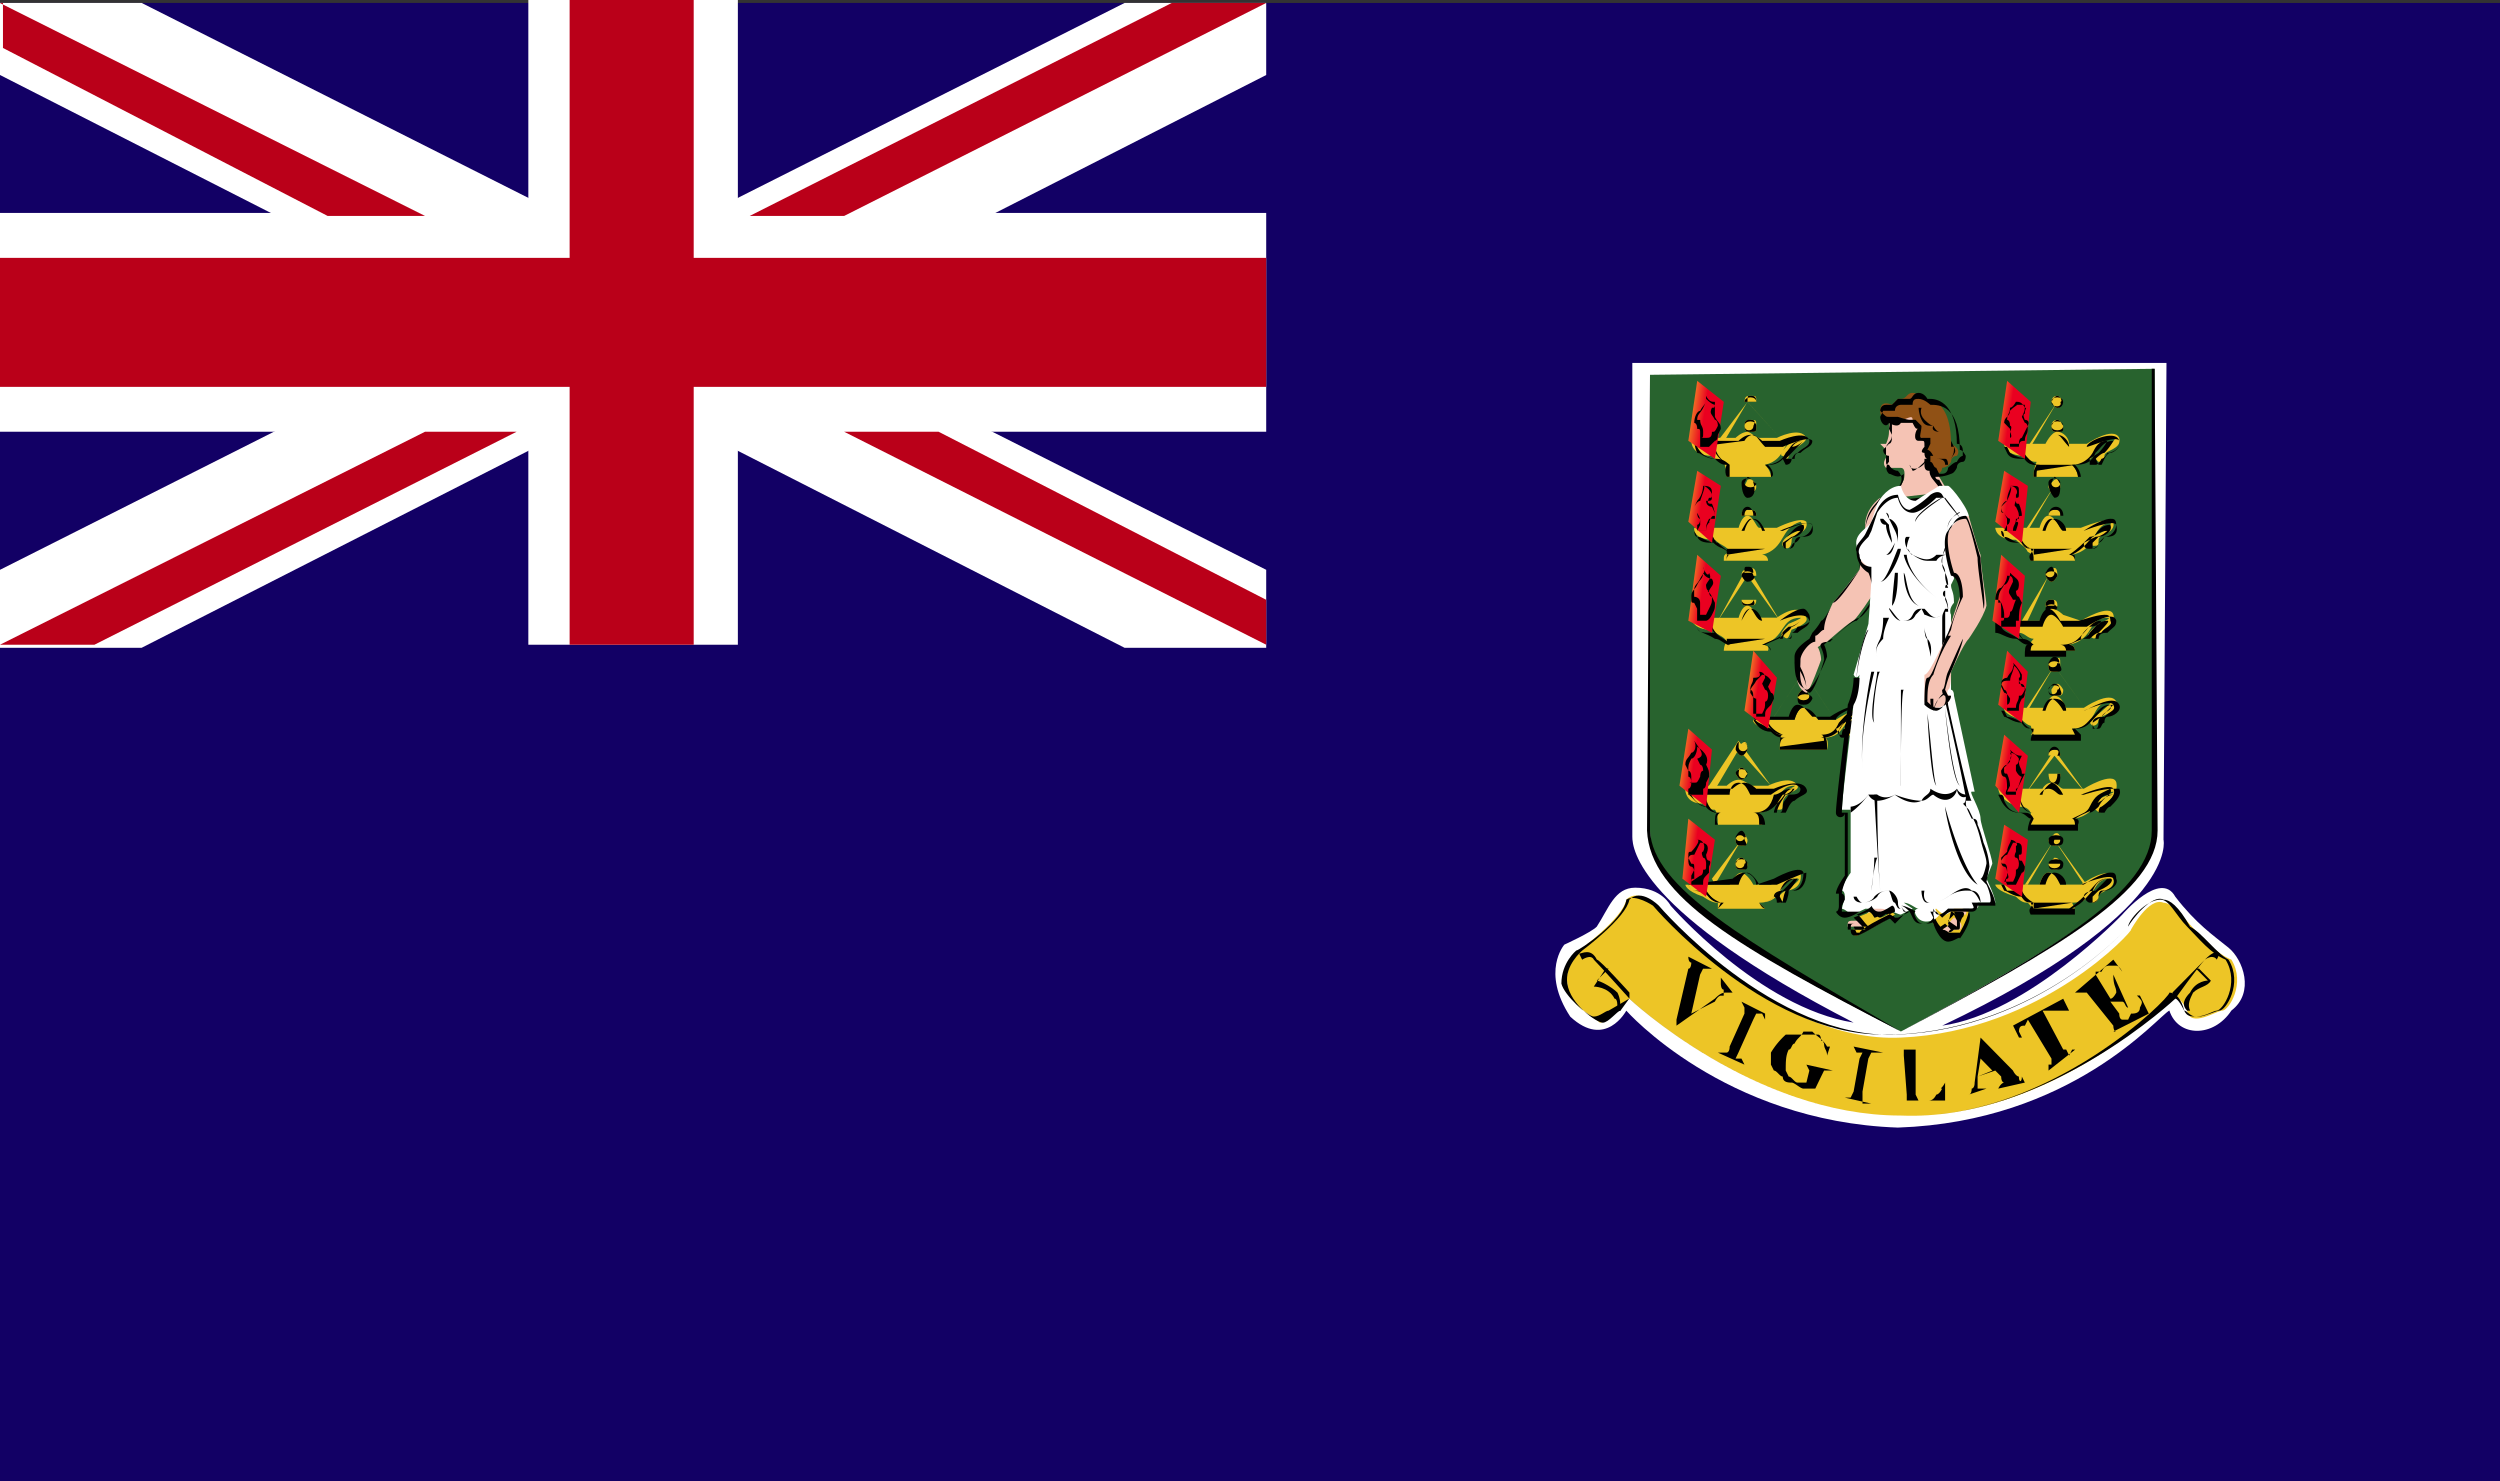 <svg width="27" height="16" fill="none" xmlns="http://www.w3.org/2000/svg"><rect width="100%" height="100%" fill="#333333" stroke="none"/><path d="M27 .032H0V16h27V.032Z" fill="#120065"/><path d="M17.692 3.92h5.706l-.032 5.149s.191.777-2.39 2.008c.924-.13 1.944-1.199 1.944-1.199s.414-.485.573-.194c.224.292.415.421.574.55.16.13.287.486.032.68-.191.292-.574.292-.67 0-.127.066-1.051 1.2-2.932 1.264-1.88-.065-2.933-1.263-2.933-1.263s-.223.42-.605.065c-.32-.486-.064-.778-.064-.778s.287-.13.35-.194c.128-.194.192-.421.415-.421.287 0 .383.194.383.194s.956 1.101 1.976 1.263c-2.327-1.198-2.39-1.878-2.39-2.008V3.92h.063Z" fill="#fff"/><path d="m17.82 4.048 5.45-.065V8.97c.033.616-1.051 1.264-2.74 2.17-1.722-.906-2.71-1.457-2.71-2.17V4.048Z" fill="#28632E"/><path d="M20.529 11.14c-1.753-.906-2.71-1.457-2.741-2.17l.032-4.922 5.45-.065.032 4.987c0 .648-1.052 1.264-2.773 2.17Zm2.741-7.157-5.45.065V8.97c.031.616.988 1.166 2.709 2.17 1.69-.906 2.71-1.522 2.71-2.17V3.983h.031Z" fill="#000"/><path d="m18.521 9.554-.032-.064.319-.421.35.42-.35-.42-.287.485Z" fill="#EDC526"/><path d="M18.872 9.328c0 .064-.032.064-.064.064s-.064 0-.064-.064c0 0 0-.065.064-.065.032 0 .064.065.064.065Z" fill="#EDC526"/><path d="M18.808 9.392c-.032 0-.064 0-.064-.064 0-.065.128-.065.128 0 0 .064 0 .064-.064.064Zm0-.13c-.032 0-.064.066-.064.066 0 .064.096.064.096 0 .032 0 0-.065-.032-.065Z" fill="#000"/><path d="M18.553 9.814h.51l-.064-.065c.287 0 .191-.26.415-.26.063 0-.128.13-.128.13s-.128.065-.064.13c.032 0 .064-.065.064-.13 0 0 .191 0 .16-.194-.064-.065-.32.13-.32.13h-.19c-.033-.065-.096-.13-.128-.13-.064 0-.128.13-.128.13h-.478s0 .064.191.129c.096.065.128.065.16.065v.065Z" fill="#EDC526"/><path d="M19.063 9.814h-.51l.063-.065c-.063 0-.095 0-.159-.065s-.16-.065-.191-.065l-.032-.065.478-.064s.064-.065.128-.065c.063 0 .127.065.127.13l.191-.065s.287-.162.32-.065c0 .13-.065.194-.128.194h-.064c-.032.065-.032.13-.032.13h-.064c0-.065-.032-.065-.032-.065 0-.065.096-.065.096-.065l.127-.13c-.095 0-.127.065-.159.13-.064.065-.096.13-.223.13l.064.065Zm-.83-.26.033.065h.16c.095.13.127.13.159.13l-.032.065h.51s-.032 0-.064-.065c.128 0 .16-.065.223-.13.064-.065.096-.13.191-.13 0 0-.032.065-.095.13-.032 0-.096 0-.096.065l.032.065h.032s.032-.065.032-.13h.063c.064 0 .128-.065.128-.194-.032 0-.319.13-.319.13H19c-.032-.065-.096-.13-.128-.13-.063 0-.095.13-.095.13h-.542Z" fill="#000"/><path d="M18.584 9.749c-.16 0-.191-.195-.191-.195s.031.13.191.195Z" fill="#000"/><path d="m18.521 9.069-.287-.227-.064.648.255.194.096-.615Z" fill="url(#a)"/><path d="M18.393 9.555h-.127c0-.065 0-.065.032-.065v-.065c0-.065-.032-.065-.032-.065-.032 0-.032-.065-.032-.065 0-.064.032-.064.064-.064l.064-.13c.095 0 .095.065.064.13 0 0 0 .064.031.064 0 0 .032 0 0 .065v.065c-.064.065-.064.065-.064.13Zm-.063-.486c.032 0 0 .065-.064.13-.032 0-.032 0-.032.064l.032.065c.032 0 .032 0 .032.065l-.032.064v.065l.096-.065s.032 0 .032-.064c.032 0 .032 0 .032-.065 0 0 0-.065-.032-.065 0 0-.032-.065 0-.065.032-.064 0-.13-.064-.13Z" fill="#000"/><path d="M18.873 9.069c0 .064-.032.064-.064.064s-.064 0-.064-.064c0 0 0-.065.064-.065.032-.033.064.065.064.065Z" fill="#EDC526"/><path d="M18.809 9.133c-.032 0-.064 0-.064-.064 0-.065.096-.065.096 0 .032.065.032.064-.032.064Zm0-.161c-.032 0-.064.064-.064.064 0 .065.096.065.096 0 .032.033 0-.064-.032-.064Z" fill="#000"/><path d="m18.489 8.583-.032-.097.319-.486.35.486-.35-.389-.287.486Z" fill="#EDC526"/><path d="M18.873 8.356s-.032.065-.064.065-.064-.065-.064-.065.032-.065.064-.065.064.065.064.065Z" fill="#EDC526"/><path d="M18.809 8.42c-.032 0-.064-.064-.064-.064 0-.065.128-.065.128 0 0 0-.032.065-.064.065Zm0-.129c-.032 0-.032.065-.032.065 0 .065.096.065.096 0 0 0-.032-.065-.064-.065Z" fill="#000"/><path d="M18.552 8.907h.479s.031-.065-.064-.13c.287 0 .191-.291.414-.291.032 0-.127.065-.127.065s-.096.13-.064.194c.064 0 .064 0 .064-.065 0-.13.191-.13.16-.194-.065-.13-.32 0-.32 0h-.19s-.065-.065-.128-.065c-.064 0-.128.065-.128.065H18.201s-.031.194.192.194c.064.065.096.065.127.065.032.032.032.097.032.162Z" fill="#EDC526"/><path d="M19.063 8.907h-.51c-.032-.065 0-.13.031-.13-.031 0-.095 0-.127-.065-.096 0-.16-.064-.191-.13l-.032-.064h.478s.064-.065.128-.065c.063 0 .127.065.127.065h.191s.287-.13.351 0c.032.065-.064.065-.128.13-.031 0-.063.064-.063.064l-.032.065h-.096c0-.065.096-.194.096-.194.064 0 .095-.065.095-.065-.095 0-.095.065-.159.13-.064.064-.096.13-.255.13.096 0 .096.129.096.129Zm-.83-.324c.033 0 .096.13.192.13.064.064.096.064.128.064-.032 0-.032.065-.032.13h.478c0-.065 0-.13-.064-.13.128 0 .192-.065.223-.194.064 0 .096-.065.192-.065.031 0-.032.065-.096.065 0 0-.096.13-.096.194h.064c.032 0 .032-.065.032-.065 0-.064.032-.064.064-.13.063 0 .127 0 .127-.064-.064-.13-.319.065-.319.065h-.223c-.032-.065-.063-.13-.127-.13s-.096.065-.096.13h-.446Z" fill="#000"/><path d="M18.553 8.777c-.16 0-.192-.194-.192-.291h.032s.032.291.16.291Z" fill="#000"/><path d="m18.49 8.097-.256-.227-.096.616.288.226.063-.615Z" fill="url(#b)"/><path d="M18.362 8.583h-.128v-.065s.032 0 .032-.065-.032-.065-.032-.065v-.064c0-.065 0-.065.032-.13.032 0 .064-.065.064-.13.096.065.128.13.096.195-.032 0 0 0 0 0 .032.065.032.065.032.13l-.032.064c0 .065-.032.065-.032.065v.065h-.032ZM18.298 8c.032.065 0 .13-.032.13-.032.064-.064.064-.064.129l.032.065s.032 0 .032.064c0 .065 0 .065-.032.065h-.032.096c.032 0 .032 0 .064-.065 0 0 0-.064.032-.064 0-.065-.032-.065-.032-.065l-.032-.065c.096-.032.032-.097-.032-.194Z" fill="#000"/><path d="M18.873 8.097s-.032.065-.064.065-.064-.065-.064-.065c0-.065.032-.065.064-.065.032-.032.064-.032.064.065Z" fill="#EDC526"/><path d="M18.809 8.162c-.032 0-.064-.065-.064-.065 0-.13.128-.13.128 0 0 0-.032.065-.064.065Zm0-.162c-.032 0-.032 0-.032.065 0 .064.096.064.096 0C18.84 8 18.84 8 18.809 8Z" fill="#000"/><path d="M21.9 7.676h-.032l.318-.486.351.486-.35-.486-.288.486Z" fill="#EDC526"/><path d="M22.283 7.45c0 .064-.032.064-.064.064s-.064 0-.064-.065c0 0 .032-.064.064-.064s.064.064.064.064Z" fill="#EDC526"/><path d="M22.187 7.514c-.032 0-.064 0-.064-.065 0-.064.128-.064.128 0 .032.065 0 .065-.064.065Zm0-.13c-.032 0-.064.065-.064.065 0 .065.096.065.096 0 .032 0 .032-.064-.032-.064Z" fill="#000"/><path d="M21.932 7.935h.478s.032 0-.032-.065c.287 0 .192-.291.415-.291.032 0-.128.13-.128.13s-.16.064-.064.129c.064 0 .064-.065.064-.065.032-.065.223-.065.192-.194-.064-.13-.351.065-.351.065h-.192c-.031-.065-.063-.13-.127-.13s-.096.13-.096.13H21.645s-.032.064.191.13c.064.064.096.064.096.064.032.097 0 .097 0 .097Z" fill="#EDC526"/><path d="M22.442 8h-.51c0-.065.031-.065.031-.13-.063 0-.095 0-.127-.065-.096 0-.16-.064-.191-.064l-.032-.065h.478s.032-.13.096-.13c.095 0 .127.065.127.13h.191c.032 0 .32-.194.383-.065.032.065-.064.13-.128.13 0 0-.032 0-.032.064-.031 0-.031.065-.063.065h-.032c-.032 0-.032-.065-.032-.065 0-.064.096-.064.096-.064l.127-.13c-.096 0-.127.065-.191.13-.064.064-.096.13-.223.13l.064.064V8h-.032Zm-.797-.324.032.065s.063 0 .159.064c.064.065.096.065.096.065l.031.065h.447l-.032-.065c.127 0 .16-.065.223-.13.064-.064.096-.129.191-.129.032.065-.064.065-.095.13l-.096.064v.065h.032c.032 0 .032-.065.032-.065 0-.064.032-.064.064-.064.063-.065.127-.065.095-.13s-.319.065-.319.065h-.223c-.032-.065-.095-.13-.127-.13-.064 0-.096.13-.096.13h-.414Z" fill="#000"/><path d="M21.964 7.87c-.16 0-.191-.194-.191-.194.031 0 .063.194.191.194Z" fill="#000"/><path d="m21.9 7.255-.223-.227-.096.583.256.195.063-.551Z" fill="url(#c)"/><path d="M21.804 7.676h-.127V7.61s.032 0 .032-.065c0 0-.032-.064-.064-.064l-.032-.065c0-.065.032-.065.096-.065 0-.065.063-.13.032-.194.063.064.095.13.095.13 0 .064 0 .064-.032.064l.032.065s.064 0 .032.065c0 .064-.032.064-.032.064-.032.065-.032.065-.032.13Zm-.063-.486c0 .065-.032.065-.064.13 0 0-.064 0-.064.064l.032.065s.032 0 .032.065v.13h.095c0-.065.032-.065.032-.13.032 0 .032 0 .064-.065 0-.065-.032-.065-.064-.065V7.32s.032 0 0-.065c0 0-.032-.065-.063-.065Z" fill="#000"/><path d="M22.25 7.19c0 .065-.031.065-.063.065s-.064 0-.064-.065.032-.065.064-.065c.064-.032.064-.032.064.065Z" fill="#EDC526"/><path d="M22.187 7.255c-.032 0-.064 0-.064-.065s.128-.065.128 0c.032.065 0 .065-.064.065Zm0-.162c-.032 0-.064.065-.064.065 0 .065.096.065.096 0 .032.032.032-.065-.032-.065Z" fill="#000"/><path d="m18.553 6.704.319-.583.35.583-.35-.486-.319.486Z" fill="#EDC526"/><path d="M18.968 6.478c0 .063-.032.063-.096.063-.032 0-.063 0-.063-.063h.159Z" fill="#EDC526"/><path d="M18.872 6.541c-.032 0-.063 0-.063-.063h.127c.032.063 0 .063-.064.063Zm0-.063h-.063c0 .063.127.063.127 0h-.064Z" fill="#000"/><path d="M18.616 7.028h.478s.032-.065-.063-.065c.255-.064.19-.291.414-.291.032 0-.127.065-.127.065s-.128.13-.064.13c.064.064.064 0 .095-.066 0 0 .192-.064.16-.13-.064-.193-.319 0-.319 0H19c-.032 0-.064-.129-.128-.129-.063 0-.095.13-.095.13h-.51s0 .13.223.13c.063.064.127.064.16.129-.033.032-.033.097-.033.097Z" fill="#EDC526"/><path d="M19.127 7.028h-.479s0-.065.032-.065c-.063 0-.095-.064-.159-.064-.096-.065-.191-.065-.191-.13-.032 0-.032-.065-.032-.065h.51s.064-.13.096-.13c.095 0 .127.13.127.13h.191s.16-.13.255-.13c.032 0 .064.066.064.066.032.13-.064.13-.127.194h-.064c0 .065-.032.065-.064.065h-.064c0-.065.096-.13.096-.13.064 0 .127-.065.127-.065-.095 0-.127.065-.19.13-.033.065-.096.065-.224.13.096 0 .096.064.096.064Zm-.83-.324s0 .065.033.065c0 .065.064.065.191.065.064.065.127.065.16.13-.033 0-.033.064-.033.064h.479s-.032-.065-.064-.065c.127-.064.191-.064.191-.13.064-.064.096-.129.191-.129 0 0-.063.065-.095.065-.032.065-.096.065-.096.13h.064c.032 0 .032 0 .032-.065 0 0 .032 0 .064-.065.063 0 .159-.065.127-.065-.032-.13-.319 0-.319 0h-.191c-.064 0-.096-.13-.127-.13-.064 0-.096.13-.096.13h-.51Z" fill="#000"/><path d="M18.649 6.963v-.064h.415l-.415.064ZM18.65 6.899c-.16 0-.224-.227-.224-.227h.032c0 .032.064.227.191.227Z" fill="#000"/><path d="m18.585 6.219-.255-.227-.096.712.255.13.096-.615Z" fill="url(#d)"/><path d="M18.425 6.704h-.096v-.13l-.032-.064c-.031 0-.031 0-.031-.065s.032-.065.064-.13c.031-.064.063-.064.063-.129a.113.113 0 0 0 .096.065c.032.065 0 .065-.032.13-.032 0 0 0 .032.064l.032.065c0 .065 0 .065-.032.13-.032.064-.064.064-.064.064Zm-.032-.583c.032.065 0 .065-.032.13s-.064.065-.064.13v.064s.064 0 .064.065v.13h-.032.096l.032-.065c.032-.065.032-.065.032-.13 0 0-.032 0-.032-.065-.032 0-.032-.064-.032-.064.032-.065.064-.065.032-.13 0 .032-.032.032-.064-.065Z" fill="#000"/><path d="M18.968 6.219h-.159c0-.065.031-.065.063-.065.032-.033.096-.033.096.065Z" fill="#EDC526"/><path d="M18.872 6.283c-.032 0-.063-.065-.063-.065 0-.064.127-.064.127 0 .032 0 0 .065-.064.065Zm0-.162c-.032 0-.032 0-.032.065h.096c0-.065-.032-.065-.064-.065Z" fill="#000"/><path d="m18.553 5.733.319-.486.35.486-.35-.486-.319.486Z" fill="#EDC526"/><path d="M18.968 5.57h-.159c0-.064.031-.064.063-.064.064 0 .096 0 .096.064Z" fill="#EDC526"/><path d="M18.872 5.57h-.063c0-.129.127-.129.127 0h-.064Zm0-.064s-.032 0-.032.065h.128c0-.065-.032-.065-.096-.065Z" fill="#000"/><path d="M18.616 6.056h.479s0-.064-.064-.064c.255-.065.191-.292.414-.357.064.065-.095.13-.095.13s-.128.065-.096.13c.064.064.096 0 .096-.065s.19-.065.159-.195c-.064-.064-.319.065-.319.065H19c-.032 0-.064-.13-.128-.13-.063 0-.095.13-.095.13h-.479s-.031.13.224.13c.064.065.127.065.16.13-.065.032-.065.032-.065.096Z" fill="#EDC526"/><path d="M19.127 6.057h-.479c0-.065 0-.065.032-.065-.032-.065-.095-.065-.159-.13-.096 0-.16 0-.191-.064-.032 0-.032-.065-.032-.065h.51s.064-.13.096-.13c.095 0 .127.13.127.13h.191s.287-.13.35-.065c.033.13-.063.13-.127.13-.032.064-.063.064-.063.064s0 .065-.064.065h-.032s-.032 0-.032-.065l.096-.064c.032 0 .095-.065.095-.065-.095 0-.127.065-.159.065-.032.064-.096.13-.223.194.064 0 .064.065.064.065Zm-.83-.324.033.065c.064 0 .095.064.223.064.064.065.095.065.127.13 0 0-.032 0-.032.065h.479s0-.065-.064-.065c.127-.065.191-.13.223-.194.032 0 .096-.13.191-.13.032.065-.063.13-.095.13s-.096.064-.096.064v.065h.032c.032 0 .032-.065.064-.065 0 0 0-.064.063-.064.064 0 .128-.065.128-.13-.032-.065-.319.065-.319.065h-.191c-.032-.065-.064-.13-.128-.13-.063 0-.095.13-.095.13h-.542Z" fill="#000"/><path d="M18.649 5.991v-.064h.415l-.415.064ZM18.65 5.927c-.16 0-.224-.194-.224-.194h.032c.032 0 .064.194.191.194Z" fill="#000"/><path d="m18.585 5.247-.255-.162-.096.55.255.227.096-.615Z" fill="url(#e)"/><path d="M18.426 5.733h-.096v-.065s.032 0 .032-.065c0 0-.032 0-.032-.065 0 0-.032 0-.032-.064l.032-.065c.064-.065.064-.162.064-.162.032 0 .095 0 .095.065s0 .065-.032.065c-.031.064 0 .064.032.064 0 0 .032.065.032.13-.032 0-.032 0-.064.065.032 0-.031 0-.031.097Zm-.032-.486c.032 0 0 .065-.032.162-.032 0-.064.065-.064.065 0 .064.032.064.032.064l.032.065v.065l-.032.065h.096c0-.065 0-.065.032-.13h.063c0-.065 0-.065-.032-.13 0 0-.063 0-.063-.064.063 0 .063 0 .063-.065 0-.032-.063-.097-.095-.097Z" fill="#000"/><path d="M18.968 5.247c0 .065-.031.065-.095.065 0 0-.032 0-.032-.065l.032-.065c.064-.032.095.065.095.065Z" fill="#EDC526"/><path d="M18.873 5.377c-.032 0-.064-.065-.064-.162 0-.065.128-.065.128 0 .032.097 0 .162-.064.162Zm0-.227-.032.065c0 .064.128.064.128 0 0 .032-.064-.065-.096-.065Z" fill="#000"/><path d="m18.586 4.826-.032-.065.319-.42.382.42-.383-.42-.286.485Z" fill="#EDC526"/><path d="M18.968 4.6c0 .064 0 .064-.063.064-.032 0-.064 0-.064-.065 0-.064.032-.064.064-.064.063 0 .063 0 .063.064Z" fill="#EDC526"/><path d="M18.905 4.664c-.032 0-.064 0-.064-.065 0-.064.127-.064.127 0 0 .065 0 .065-.063.065Zm0-.13c-.032 0-.064 0-.064.065s.096.065.096 0c.031-.064 0-.064-.032-.064Z" fill="#000"/><path d="M18.648 5.15h.479s0-.065-.064-.13c.255-.064.16-.291.382-.291.064 0-.127.065-.127.065s-.128.13-.064.13c.064.064.064 0 .064 0 0-.066.191-.13.191-.195-.064-.13-.319 0-.319 0H19c-.033 0-.096-.065-.128-.065-.064 0-.128.065-.128.065h-.478s-.032.194.223.194c.064.065.096.065.128.065.031.097.031.097.031.162Z" fill="#EDC526"/><path d="M19.127 5.15h-.479c-.031-.065 0-.13 0-.13-.031 0-.063 0-.127-.064-.096 0-.16-.065-.191-.065-.032-.065-.032-.13-.032-.13h.478s.064-.065.128-.065c.063 0 .127.065.127.065h.191s.287-.13.32 0c0 .065-.065.065-.128.13-.032 0-.064.065-.064.065s0 .064-.064.064l-.032-.064.096-.13c.063 0 .127-.065.127-.065-.095 0-.127.065-.16.13-.063.065-.095.13-.222.13.064.064.064.129.032.129Zm-.797-.324c.032.065.095.13.223.13.064 0 .127.064.127.064v.13h.447c0-.065 0-.065-.064-.13.127 0 .191-.064.223-.13.064-.064.064-.129.191-.129l-.127.13-.064.065h.096c0-.065.031-.065.063-.065.064-.065.128-.065.128-.13-.032-.065-.319.065-.319.065h-.191c-.064-.065-.096-.13-.128-.13-.063 0-.095.065-.095.065l-.51.065Z" fill="#000"/><path d="M18.681 5.02c-.16-.064-.191-.194-.191-.291h.032c-.032.032 0 .227.16.291Z" fill="#000"/><path d="m18.617 4.34-.287-.227-.096.648.287.195.096-.616Z" fill="url(#f)"/><path d="M18.457 4.826h-.095v-.13c0-.064 0-.064-.032-.064 0-.065-.032-.065-.032-.065 0-.065.032-.13.064-.13.032-.065.064-.065.064-.13.063.065.095.065.095.065v.13c-.032 0 0 0 0 0 .032.065.064.065.064.13l-.032.064c0 .065-.032.065-.032.065l-.064.065Zm-.031-.55c0 .064 0 .064-.032.129s-.064.065-.064.13h.032c0 .064.032.064.032.129s0 .065-.032.065h.064c.032 0 .063 0 .063-.065.032 0 .032 0 .064-.065 0-.065-.032-.065-.032-.065-.032-.064-.064-.064-.032-.13.032 0 .032 0 .032-.064-.032 0-.064 0-.095-.065Z" fill="#000"/><path d="M18.968 4.34h-.127c0-.065.032-.065.064-.065.063 0 .063 0 .063.064Z" fill="#EDC526"/><path d="M18.905 4.34h-.064c0-.065.127-.065.127 0h-.063Zm0-.065c-.032 0-.032 0-.032.064h.095c0-.064-.031-.064-.063-.064Z" fill="#000"/><path d="M21.932 4.825H21.9l.319-.486.35.486-.35-.486-.287.486Z" fill="#EDC526"/><path d="M22.283 4.6c0 .064-.032.064-.064.064s-.064 0-.064-.065c0 0 0-.065.064-.065.032 0 .064.065.064.065Z" fill="#EDC526"/><path d="M22.22 4.664c-.033 0-.065 0-.065-.065s.128-.065.128 0 0 .065-.064.065Zm0-.13c-.033 0-.065.065-.065.065 0 .065.128.065.128 0 0 0-.032-.065-.064-.065Z" fill="#000"/><path d="M21.963 5.15h.479s0-.065-.064-.13c.319 0 .223-.291.446-.291.064 0-.096.13-.096.13s-.159.064-.063.129c.063 0 .063-.065.063-.065 0-.065.192-.065.16-.194-.064-.13-.35.064-.35.064h-.192c0-.064-.064-.13-.128-.13-.063 0-.127.13-.127.13H21.644s0 .13.224.13c.063.065.095.065.127.065-.032.097-.032.097-.032.162Z" fill="#EDC526"/><path d="M22.442 5.15h-.479c0-.065 0-.065.032-.13-.032 0-.095 0-.127-.065-.096 0-.16 0-.192-.064l-.031-.065h.446s.064-.13.127-.13c.064 0 .128.065.128.13h.191c0-.065.319-.194.35-.065.033.065-.063.13-.127.13-.032.064-.064.064-.064.064s-.031.065-.063.065h-.064v-.065l.096-.064c.063-.065.095-.13.095-.13-.095 0-.127.065-.16.13a.268.268 0 0 1-.222.13c.064.064.064.129.064.129Zm-.766-.324.032.065a.4.4 0 0 0 .192.064c.063.065.095.065.127.065-.032.065-.032.065-.032.13h.478s0-.065-.063-.13c.159 0 .19-.065.223-.13.064-.064.095-.129.191-.129 0 0-.032.065-.096.13-.032 0-.095.064-.095.064l.032.065h.032l.031-.065s.032-.064.064-.064.128-.065.096-.13-.319.065-.35.065h-.192c-.064-.065-.096-.13-.128-.13-.063 0-.127.13-.127.13h-.415Z" fill="#000"/><path d="M21.996 5.084V5.02h.415l-.415.064ZM21.996 5.02c-.16 0-.192-.194-.192-.194.032 0 .064.13.192.194Z" fill="#000"/><path d="m21.932 4.34-.255-.227-.096.648.287.195.064-.616Z" fill="url(#g)"/><path d="M21.804 4.825h-.096v-.194l-.063-.065c0-.065.063-.065.063-.13.064-.064.096-.064.064-.064h.096c0 .064 0 .064-.032.13l.032.064s.032 0 .032.065-.032.064-.032.13c-.032 0-.064 0-.064.064Zm-.032-.486s-.032.065-.064.065c0 .065-.031.065-.031.13 0 0 .031 0 .031.064 0 0 .032 0 0 .065.032.065 0 .065 0 .065v.065h.096c0-.065.032-.065.032-.065l.064-.13c.032-.064-.032-.064-.032-.064s-.032-.065 0-.065c0-.065.032-.065 0-.065-.032-.065-.064-.065-.096-.065Z" fill="#000"/><path d="M22.282 4.34s-.031.065-.063.065-.064-.065-.064-.065 0-.065.064-.065c.032 0 .063.065.063.065Z" fill="#EDC526"/><path d="M22.219 4.405c-.032 0-.064-.065-.064-.065 0-.065.127-.065.127 0 0 0 0 .065-.063.065Zm0-.13c-.032 0-.064.065-.064.065 0 .065.127.065.096 0 .031 0 0-.065-.032-.065Z" fill="#000"/><path d="M21.9 5.733h-.032l.319-.486.35.486-.35-.486-.287.486Z" fill="#EDC526"/><path d="M22.252 5.57h-.128c0-.064.032-.064.032-.064.096 0 .096 0 .096.064Z" fill="#EDC526"/><path d="M22.188 5.57h-.064c0-.129.16-.129.16 0h-.096Zm0-.064s-.064 0-.064.065h.128c0-.065-.032-.065-.064-.065Z" fill="#000"/><path d="M21.931 6.056h.479s0-.064-.032-.064c.287-.065.19-.292.414-.357.032.065-.128.13-.128.13s-.159.065-.063.13c.064 0 .064 0 .064-.065s.19-.065.159-.195c-.032-.064-.35.065-.35.065h-.224s-.064-.13-.127-.13c-.064 0-.096.13-.096.13h-.478s0 .13.223.13c.064.065.096.065.128.13.063.032.031.032.031.096Z" fill="#EDC526"/><path d="M22.41 6.057h-.479c-.032-.065 0-.065.032-.13-.064 0-.096 0-.128-.065-.095 0-.159 0-.19-.064-.033 0-.033-.065-.033-.065h.479s.031-.13.095-.13.128.065.128.13h.19s.192-.13.288-.13c.032 0 .063 0 .063.065.032.13-.063.13-.127.13-.032.064-.064.064-.064.064s0 .065-.095.065c-.032 0-.064 0-.064-.065l.127-.064c.064 0 .128-.065.128-.065-.096 0-.128.065-.191.065-.064.064-.128.13-.223.194.063 0 .063.065.063.065Zm-.798-.324c.032 0 .032.065.032.065.064 0 .096.064.191.064.064.065.096.065.096.065.032.065.032.065.032.13h.446c0-.065 0-.065-.032-.065.128-.065.16-.13.224-.194.031 0 .063-.13.19-.13.033.065-.063.13-.127.13l-.064.064v.065c.064 0 .064-.065.064-.065l.064-.064c.064 0 .127-.065.127-.13-.031-.065-.35.065-.35.065h-.223c-.032 0-.064-.13-.128-.13s-.095.13-.095.13h-.447Z" fill="#000"/><path d="M21.964 5.991v-.064h.415l-.415.064ZM21.964 5.927c-.16 0-.191-.194-.191-.194.031 0 .063.194.191.194Z" fill="#000"/><path d="m21.9 5.247-.255-.162-.096.55.288.227.064-.615Z" fill="url(#h)"/><path d="M21.772 5.733h-.096v-.065s.032 0 .032-.065c0 0-.032 0-.064-.065 0 0-.032 0-.032-.064 0 0 .032-.065.064-.065.032-.065.064-.162.032-.162.096 0 .096 0 .096.065 0 .064 0 .064-.032.064 0 .065 0 .065.032.065 0 0 .032.065.032.13-.032 0-.032 0-.064.065.032 0 .032 0 0 .097Zm-.064-.486c.032 0-.032.065-.032.162l-.064.065c0 .064 0 .064.032.064l.032.065v.065l-.032.065h.096c0-.065.032-.065.032-.13h.032c0-.065 0-.065-.032-.13 0 0-.032 0 0-.064v-.065c.032-.032 0-.097-.064-.097Z" fill="#000"/><path d="M22.251 5.247c0 .064-.032.064-.064.064 0 0-.064 0-.064-.064l.064-.065c.064-.033.064.065.064.065Z" fill="#EDC526"/><path d="M22.187 5.376s-.064-.064-.064-.161c0-.065.128-.065.128 0 0 .097 0 .161-.064.161Zm0-.226-.032.065c0 .064.096.064.096 0 0 .032-.032-.065-.064-.065Z" fill="#000"/><path d="m21.868 6.77-.032-.066.287-.485.382.485-.382-.485-.255.55Z" fill="#EDC526"/><path d="M22.22 6.542s-.032.065-.064.065-.064-.065-.064-.065c0-.064.032-.064.064-.064s.064 0 .064.064Z" fill="#EDC526"/><path d="M22.156 6.64c-.064 0-.064-.065-.064-.065 0-.065.128-.065.128 0 0-.033-.032.064-.064.064Zm0-.162c-.032 0-.064 0-.064.064h.096c0-.064 0-.064-.032-.064Z" fill="#000"/><path d="M21.9 7.028h.51s0-.064-.064-.064c.287-.065.191-.292.415-.292.063 0-.096.065-.096.065s-.16.13-.096.13c.064.064.064 0 .096 0 .032-.065.191-.13.16-.227-.033-.13-.351.064-.351.064l-.192-.064s-.063-.065-.127-.065-.096.13-.096.13h-.478s0 .064.223.129c.064 0 .096.065.16.065-.064.065-.064.13-.064.13Z" fill="#EDC526"/><path d="M22.378 7.093h-.51c0-.065 0-.13.032-.13-.064 0-.096-.064-.128-.064-.096 0-.16-.065-.223-.065v-.13h.478s.032-.129.096-.129c.063 0 .127.13.127.13h.191c.032 0 .192-.065.287-.065.032 0 .064 0 .064.064.032.065-.064.065-.096.13-.032 0-.063 0-.063.065h-.16c0-.065.096-.13.096-.13.096 0 .127-.065.127-.065-.095 0-.127.065-.19.13-.065.065-.096.13-.256.13.064 0 .064.064.064.064v.065h.064Zm-.797-.324h.032c.032.065.095.065.19.13.065 0 .096 0 .16.065-.032 0-.032.064-.032.064h.479s0-.064-.064-.064c.127-.065.191-.065.223-.13.064-.065.096-.13.191-.13.032 0-.032.065-.096.13-.031 0-.095.065-.095.065h.096c0-.065.063-.065.095-.065.064-.065.096-.065.096-.13-.032-.13-.319.065-.319.065h-.255c-.032-.065-.096-.13-.128-.13-.063 0-.095.13-.095.13h-.478Z" fill="#000"/><path d="M21.932 6.964a.481.481 0 0 1-.192-.195l.032-.065c0 .065.032.195.16.26Z" fill="#000"/><path d="m21.869 6.219-.256-.227-.095.712.287.195.064-.68Z" fill="url(#i)"/><path d="M21.74 6.769h-.127v-.065c.032 0 .032 0 .032-.065 0-.064-.032-.13-.032-.13h-.032c0-.129.032-.129.064-.193.032 0 .064-.065.064-.13.063.065.095.065.095.13 0 0 0 .064-.032.064 0 0 0 .065.032.065l.032.065c-.032.065-.032.13-.032.194h-.032v.065h-.032Zm-.063-.55s0 .064-.064.129c-.032 0-.064.065-.064.13h.032c.032 0 .032.064.032.13v.064h.064s.032 0 .032-.065c.031 0 .031-.065.063-.13h-.032c-.031-.064-.063-.064-.031-.129l.031-.065c0-.065-.031-.065-.063-.065Z" fill="#000"/><path d="M22.22 6.218s-.032.065-.064.065-.064-.065-.064-.065c0-.064.032-.064.064-.064.032-.033.064-.033.064.064Z" fill="#EDC526"/><path d="M22.156 6.283c-.032 0-.064-.064-.064-.064 0-.065.128-.065.128 0 0 0-.032.064-.064.064Zm0-.162c-.032 0-.064.065-.064.065 0 .065.096.065.096 0 0 .033 0-.065-.032-.065Z" fill="#000"/><path d="m22.506 9.555-.32-.486-.286.486h-.032l.319-.486.35.486h-.031Z" fill="#EDC526"/><path d="M22.252 9.328c0 .065-.032.065-.064.065 0 0-.064 0-.064-.065l.064-.065c.064 0 .064.065.064.065Z" fill="#EDC526"/><path d="M22.188 9.393c-.032 0-.064 0-.064-.065s.16-.065.16 0-.032.065-.096.065Zm0-.065h-.064c0 .065.128.065.128 0h-.064Z" fill="#000"/><path d="M21.931 9.813h.479l-.032-.064c.287 0 .19-.26.414-.26.032 0-.128.13-.128.13s-.159.065-.063.13c.064 0 .064-.065.064-.065 0-.065.19-.065.159-.194-.032-.162-.35.064-.35.064h-.224c0-.064-.064-.13-.127-.13-.064 0-.096.13-.096.13h-.478s0 .065.223.13c.064.065.096.065.128.065.063.064.031.064.031.064Z" fill="#EDC526"/><path d="M22.441 9.878h-.51c-.032-.065 0-.065.032-.13-.064 0-.096 0-.128-.064-.095 0-.159-.065-.19-.065l-.033-.065h.479s.031-.13.095-.13.128.066.128.13h.19s.192-.13.288-.13c.032 0 .063 0 .063.066.032.064-.063.13-.127.13 0 0-.032 0-.064.064 0 0 0 .065-.095.065-.032 0-.064-.065-.064-.065 0-.065.127-.065.127-.065l.128-.13c-.096 0-.128.065-.191.13-.064.065-.128.13-.223.194h.063v.065h.032Zm-.797-.324.032.065h.16c.063.13.095.13.095.13l.032.064h.446-.032c.128-.064.16-.13.224-.194.031-.065.063-.13.19-.13.033 0 .033.065-.127.13l-.064.065v.065c.064 0 .064-.065.064-.065 0-.065.032-.065.032-.065.096 0 .16-.065.128-.13-.032-.064-.351.065-.351.065h-.223c-.032-.064-.064-.13-.128-.13-.063 0-.095.13-.095.13h-.383Z" fill="#000"/><path d="M21.964 9.813v-.064h.415l-.415.064ZM21.964 9.749c-.16 0-.191-.195-.191-.195.031 0 .063.13.191.195Z" fill="#000"/><path d="m21.9 9.069-.255-.162-.096.583.288.194.064-.615Z" fill="url(#j)"/><path d="M21.772 9.555h-.095c-.032-.065 0-.065 0-.065s.032 0 0-.065c0 0 0-.065-.032-.065 0 0-.032 0-.032-.064 0 0 .032-.065.064-.065l.064-.13c.063 0 .095 0 .095.065s0 .065-.032.065c0 .065 0 .065.032.065l.032.064c0 .065-.032.065-.032.065l-.064.13Zm-.063-.486c.032 0-.032.065-.032.13l-.064.064c0 .065 0 .065.032.065 0 0 .032 0 .032.065v.064l-.032.065h.096c.031-.064.031-.065.031-.13 0 0 .032 0 .032-.064 0 0 0-.065-.032-.065 0 0-.031 0 0-.065v-.064c.032 0 0-.065-.063-.065Z" fill="#000"/><path d="M22.252 9.069c0 .064-.032.064-.064.064 0 0-.064 0-.064-.064l.064-.065c.064-.032.064.065.064.065Z" fill="#EDC526"/><path d="M22.188 9.133c-.032 0-.064 0-.064-.064 0-.065.16-.065.16 0 0 .064-.032.064-.096.064Zm0-.064c-.032.064.064.064.064 0h-.064Z" fill="#000"/><path d="m21.869 8.583.318-.486.351.486-.35-.421-.32.42Z" fill="#EDC526"/><path d="M22.252 8.356c0 .065-.032.13-.064.13s-.064-.065-.064-.13h.128Z" fill="#EDC526"/><path d="M22.188 8.486c-.032 0-.064-.065-.064-.13h.128c0 .065 0 .13-.064.13Zm0-.13h-.064c0 .13.096.13.096 0h-.032Z" fill="#000"/><path d="M21.932 8.907h.51s0-.065-.032-.065c.287-.065.191-.291.414-.291.032 0-.127.064-.127.064s-.16.13-.064.13c.064.065.064 0 .064 0 0-.065.191-.13.16-.292-.033-.13-.351.065-.351.065h-.224c-.032 0-.063-.065-.127-.065s-.096.065-.096.065h-.477s0 .13.222.194c.032 0 .096 0 .128.065v.13Z" fill="#EDC526"/><path d="M22.41 8.971h-.51c0-.064.032-.13.032-.13-.032 0-.064-.064-.128-.064-.095 0-.16-.065-.191-.13l-.032-.064h.478s0-.065.096-.13c.064 0 .127.13.127.13h.224s.19-.065.318-.065h.064c.032.065-.032.13-.096.194-.032 0-.063.065-.063.065h-.16c0-.065.128-.13.128-.13.064-.064.127-.064.127-.064-.095 0-.127 0-.191.13-.064.064-.127.064-.223.129.064 0 .032.065.032.065v.064h-.032Zm-.797-.388s.032 0 .032.064c.032.065.064.13.191.13.064 0 .096 0 .128.065l-.032.065h.478s0-.065-.032-.065c.128-.065.16-.065.191-.13.064-.13.096-.13.223-.194.032.065-.063.065-.127.194 0 0-.064.065-.096.065h.096c0-.065.032-.065.032-.065.095-.065.16-.13.127-.194-.032-.065-.35.065-.35.065h-.224c-.031 0-.063-.065-.127-.065s-.096.065-.096.065h-.414Z" fill="#000"/><path d="M21.964 8.777c-.16 0-.16-.194-.16-.194s.033.194.16.194Z" fill="#000"/><path d="m21.9 8.162-.255-.227-.096.55.256.292.096-.615Z" fill="url(#k)"/><path d="M21.772 8.583h-.096c-.032 0 0-.065 0-.065 0-.065 0-.13-.032-.13 0 0-.032 0-.032-.064 0 0 .032-.065.064-.065.032-.065.064-.065.032-.13.064 0 .096.065.096.065s0 .065-.032.065v.065c.032.065.064.065.064.065-.032.064-.032.13-.064.13v.064Zm-.064-.486c.032.065 0 .065 0 .13l-.064.064c0 .065 0 .065.032.065 0 0 .032.065.032.13l-.032.064h.096l.032-.064.064-.13h-.032c0-.065-.032-.065-.032-.13l.032-.064c-.032 0-.064 0-.128-.065Z" fill="#000"/><path d="M22.25 8.16h-.127c0-.063.032-.063.032-.063.064 0 .096 0 .096.064Z" fill="#EDC526"/><path d="M22.187 8.162h-.064c0-.13.128-.13.128 0h-.064Zm0-.065s-.064 0-.064.065h.096c.032-.065 0-.065-.032-.065Z" fill="#000"/><path d="m19.159 7.74.319-.485.318.486-.319-.486-.318.486Z" fill="#EDC526"/><path d="M19.542 7.514c0 .065-.032.065-.064.065s-.064 0-.064-.065c0 0 .032-.065.064-.065s.064.065.064.065Z" fill="#EDC526"/><path d="M19.478 7.611c-.032 0-.064 0-.064-.065 0-.064.16-.064.16 0-.032.065-.064.065-.096.065Zm0-.162c-.032 0-.064.065-.064.065 0 .065.128.065.128 0 0 0-.032-.065-.064-.065Z" fill="#000"/><path d="M19.222 8.097h.51s.032-.13-.032-.13c.255 0 .191-.259.414-.259.032 0-.127.065-.127.065s-.128.13-.064.195c.064 0 .064-.065.064-.065 0-.065.223-.13.191-.195-.064-.13-.35.065-.35.065h-.192c-.064-.065-.095-.13-.16-.13-.063 0-.095.13-.095.13H18.934s-.031.065.224.13c.032.065.096.065.127.065-.063-.033-.063.032-.063.13Z" fill="#EDC526"/><path d="M19.732 8.097h-.51c0-.065 0-.13.064-.13-.064 0-.096 0-.16-.064-.095 0-.159-.065-.19-.13h-.033.479s.031-.13.095-.13.128.065.16.13h.19c0-.065.288-.194.351-.13.032.13-.063.13-.127.195-.032 0-.064 0-.064.065 0 0-.032.064-.064.064h-.031c-.032 0-.032-.064-.032-.064 0-.065.095-.13.095-.13.064 0 .128-.065.128-.065-.096 0-.128.065-.191.13-.032.065-.096.13-.224.13.064-.033.064.032.064.129Zm-.829-.356h.032c.032.065.064.065.191.13.064.064.096.064.128.064-.032 0-.032.065-.032.13L19.7 8s0-.065-.032-.065c.128 0 .16-.065.192-.13.063-.064.095-.129.19-.129 0 .065-.063.065-.127.13-.031 0-.063.064-.095.064l.032.065h.032s0-.065.031-.065c0-.064.032-.064.032-.064.096-.065.16-.065.128-.13-.032-.13-.319.065-.319.065h-.191c-.064-.065-.096-.13-.16-.13-.063 0-.095.13-.095.13h-.415Z" fill="#000"/><path d="M19.255 7.935c-.16 0-.192-.194-.192-.194h.032c-.032 0 0 .13.16.194Z" fill="#000"/><path d="m19.191 7.32-.255-.292-.096.648.255.194.096-.55Z" fill="url(#l)"/><path d="M19.063 7.74h-.096v-.194c-.032 0-.064-.064-.064-.064 0-.065.032-.065.064-.13l.064-.065c.064 0 .096.065.096.065l-.032.065.032.065s.032 0 .032.064l-.032.065c-.064.065-.064.065-.064.13Zm-.064-.485c.032.065-.032.065-.064.065 0 .064-.032.064-.032.13 0 0 .032 0 .032.064v.194h.096c.032-.064.032-.064.032-.13 0 0 .032 0 .032-.064 0-.065-.032-.065-.032-.065l-.032-.065.032-.064s0-.065-.064-.065Z" fill="#000"/><path d="M19.54 7.255c0 .065-.031.065-.063.065s-.064 0-.064-.065c0 0 .032-.065.064-.065s.064.065.064.065Z" fill="#EDC526"/><path d="M19.477 7.32c-.032 0-.064 0-.064-.065s.128-.065.128 0-.032.065-.064.065Zm0-.065h-.064c0 .065.096.065.096 0h-.032Z" fill="#000"/><path d="M20.88 9.976s.127.259.287.13c.128-.228.096-.292.096-.292l-.32-.195-.095.195.032.162Z" fill="#EDC526"/><path d="M21.04 10.17c-.096 0-.16-.194-.16-.194l-.064-.13.096-.194.35.194s.065.065-.095.291c0-.032-.064.033-.128.033Zm-.096-.55-.096.194.064.13s.064.129.16.129h.095c.128-.227.096-.292.096-.292l-.32-.162Z" fill="#000"/><path d="M21.166 9.877h.064c.032-.063-.064-.063-.064-.063h-.064l.064.063Z" fill="#F5C3B4"/><path d="m21.166 9.976-.064-.13h.064c.032 0 .064 0 .032.065 0-.033-.032.065-.032.065Z" fill="#000"/><path d="m20.403 9.814-.288.194h-.16c0-.065 0-.065.096-.065.064 0 .256-.227.256-.227l.096.098Z" fill="#F5C3B4"/><path d="M20.02 10.04h-.064v-.064h.095c.064 0 .256-.227.256-.227l.096.065-.288.194c0 .032-.064.032-.096.032Zm.287-.291s-.192.227-.256.227c-.063 0-.063 0-.063.064h.127l.288-.194-.096-.097Z" fill="#000"/><path d="M20.401 4.6v.064c0 .065-.032.13-.032.13h-.063l.063.064v.065c.032 0-.063.065 0 .13h.16c.064 0 .032.13.032.13l-.096.193.574-.064-.096-.162s-.064-.065-.064-.13c.032-.13 0-.615 0-.615l-.414-.065-.064.26Z" fill="#F5C3B4"/><path d="m20.401 5.441.128-.194c.032-.065.032-.065.032-.13-.064.065-.128 0-.16 0-.064-.064 0-.13 0-.13v-.064s-.063 0-.063-.065l.063-.065s.032 0 .032-.064V4.437l.446.065c0 .065.032.486.032.615-.032.065.032.065.032.065l.128.227-.67.032Zm.032-1.036-.032.227.032.064c0 .065-.032.065-.064.13h-.063.063v.13c.032 0 .032 0 0 0 0 .064 0 .064.032.064.032.065.096.065.096.065.064.065.032.13.032.13l-.096.194.574-.065-.128-.162s-.063-.065-.031-.13v-.615l-.415-.032Z" fill="#000"/><path d="M20.305 5.376s-.19.13-.159.357c-.032.194-.064.42-.064.42s-.223.292-.287.357c-.063.13-.159.356-.223.356-.031.065-.159.195-.159.26 0 0-.064.29.096.356.032 0 .159-.357.159-.357s0-.064-.032-.13c-.032 0 .096-.064.096-.064s.255-.227.287-.227c.063-.064.19-.259.19-.259l.096-1.069Z" fill="#F5C3B4"/><path d="M19.509 7.45c-.128-.065-.128-.195-.128-.357 0-.065.064-.13.16-.194l.032-.065s.063-.065.095-.13c.032 0 .096-.13.128-.194a7.53 7.53 0 0 0 .287-.356s.032-.195.063-.421c0-.195.192-.357.192-.357l-.064 1.037c-.032.065-.128.227-.191.259-.064 0-.287.227-.287.227-.032 0-.096.064-.096.064.032.065.032.13.032.13-.064.162-.16.356-.223.356Zm.797-2.074c-.032.065-.16.13-.16.357-.063.194-.063.42-.063.42s-.223.357-.287.357c-.032.065-.096.194-.096.292-.032 0-.064.064-.095.064v.065c-.064 0-.16.13-.16.194 0 .13-.032.292.096.357.032 0 .095-.13.16-.357 0 0 0-.064-.033-.13-.032-.064.064-.064.096-.064 0 0 .223-.227.287-.227.064-.064.191-.259.191-.259l.064-1.069Z" fill="#000"/><path d="M20.53 5.247s.031.162.159.162c.095-.065.255-.162.255-.162h.095c.032 0 .255.291.223.356 0 .065-.095 0-.127.065-.064.065-.096.194-.096.291 0 .065.064.195.064.292l-.032.065c0 .064.032.064.032.194 0 0-.064.065-.032.13V7.449s.032 0 .032.065l.223 1.036h-.032c-.032 0 .096.195.096.292 0 .065.127.42.127.486l-.063.162s.095.194.095.259h-.191s.032.065-.032.065h-.223s-.064.064-.096.064-.095-.064-.095-.064c-.032 0 .032.064.032.064-.032.065-.192.13-.255 0-.032-.064.031-.064.031-.064-.031 0-.095-.065-.159-.065l.096.065-.128.064c-.032 0-.127-.064-.223-.064h-.16s-.127.064-.159.064c-.063-.064-.095-.064-.095-.064l.032-.13c0-.065-.032-.065-.032-.065 0-.065.095-.194.095-.194v-.68h-.095c0-.13.127-1.101.127-1.166.032-.065.064-.292.064-.292s-.032.065-.064 0l.16-.55s.031-.421.031-.486-.032-.13-.032-.13-.127-.064-.127-.226c-.032-.13.128-.195.16-.26l.063-.194c.032-.065.128-.194.255-.194Z" fill="#fff"/><path d="M20.784 9.976c-.063 0-.095 0-.127-.065l-.032-.065s-.064-.065-.096-.065c.032.065.064.065.064.065l-.127.13-.064-.065c-.032-.065-.064-.065-.16-.065h-.159s-.095.065-.16.065c-.063 0-.095-.065-.095-.065s.032 0 .032-.065v-.129h-.032c0-.065.096-.195.096-.195v-.68c0 .065-.096.065-.096 0 0-.13.128-1.101.128-1.166a.783.783 0 0 0 .063-.291h.064s0 .194-.064.291c-.031.065-.127 1.037-.127 1.166h.064v.68s-.064.13-.064.195c0 0 .032 0 .032.064l-.032.065v.065h.383c.095 0 .127 0 .19.065h.033l.127-.065h-.064l-.032-.065c.064 0 .16.065.16.065s-.032 0 0 .065.064.065.095.065c.064 0 .096-.065.096-.065l-.032-.065h.064l.064.065s.064-.065.095-.065h.223c.064 0 .064-.065.064-.065h.192c0-.065-.032-.13-.064-.194l-.032-.065.032-.162a.772.772 0 0 0-.064-.259c-.032-.13-.064-.194-.064-.194 0-.065-.032-.065-.064-.065-.063-.13-.063-.13-.063-.194h.063c-.031 0-.255-1.037-.255-1.037 0-.065-.031-.065-.031-.065v-.939h.032c0-.065-.032-.13-.032-.13v-.129h.032s-.032-.065-.032-.13c0-.064 0-.064-.032-.129s.064-.194.095-.291l.064-.065h.096c0-.065-.096-.195-.223-.357h-.096s-.16.162-.255.162c-.128 0-.16-.162-.16-.162-.127 0-.223.162-.223.162l-.063.195-.032.065c-.064.064-.128.13-.096.194 0 .13.128.13.128.13v.194c0 .064-.032.486-.032.486-.064.13-.128.42-.128.55 0-.227.096-.55.128-.55 0 0 .032-.421.032-.486s-.032-.13-.032-.13-.128-.065-.128-.227c-.032-.064.064-.13.096-.194l.032-.065.095-.194s.064-.162.224-.162c0 0 .031.162.127.162.128-.065.223-.162.223-.162.096-.065.128 0 .128 0 .095.162.255.292.255.356 0 0-.064 0-.096.065h-.064c-.032.065-.095.194-.095.292 0 .064 0 .064.032.13.032.064.032.129.032.129-.032 0-.032 0-.032.064-.032 0-.032.065 0 .065 0 0 .032.065.032.13h-.032c-.032.065-.032.065-.032.13V7.513s.032 0 .032.065c0 0 .159.68.223 1.036 0 0 0 .065-.032.065l.064.065.063.13s.032.064.064.194.064.194.064.259c0 0-.032.162-.064.162l.064.065c.032.064.064.194.032.194h-.192c.032.065.032.065-.031.065h-.224s-.063.064-.095.064-.032 0-.064-.064c-.032 0 0 0 0 0v.064c.032.098-.032.098-.096.098Z" fill="#000"/><path d="M20.466 9.878s-.383.227-.415.227c-.064 0-.064-.065-.032-.065h.128l-.096-.13.16-.064s.064.065.095.065c.032 0 .128-.065.128-.065l.032.032Z" fill="#EDC526"/><path d="M20.051 10.105c-.032 0-.064 0-.064-.065h.16l-.128-.13.16-.064c.032 0 .064.065.064.065.032 0 .128-.065.128-.065l.095.065c-.032-.033-.351.194-.415.194Zm0-.227c.032 0 .064.065.128.13h-.16l.032.065h.032c.032-.065.383-.227.383-.227 0-.065-.032-.065-.032-.065s-.096.065-.127.065c-.032 0-.064 0-.096-.065 0 .033-.16.097-.16.097Z" fill="#000"/><path d="M20.976 10.04c.032 0 .063.065.127 0 .064 0-.032-.065-.032-.065l-.095.065Z" fill="#F5C3B4"/><path d="M21.039 10.105c-.032 0-.064-.065-.096-.065h-.032l.096-.065.064.065s-.032 0-.032.065Zm-.064-.065c.064 0 .064.065.128 0h.032l-.064-.065-.096.065Z" fill="#000"/><path d="M21.103 10.04h.064c.064-.065-.064-.13-.064-.13l-.064.065.064.065Z" fill="#F5C3B4"/><path d="M21.135 10.04h-.064l-.032-.064.032-.13c.032 0 .096.065.096.13 0 .064 0 .064-.032.064Zm-.032-.162-.064.065.096.065v-.065l-.032-.065ZM20.689 5.636c-.032-.065.255-.26.287-.26-.096.065-.287.195-.287.26ZM21.039 5.733c-.032-.13.128-.195.128-.195 0-.032-.16.097-.128.195ZM20.498 5.862s0-.064-.032-.13l-.064-.129-.032-.065c0-.064.032-.13.032-.13s-.032.066-.032.13c0 0 .032 0 .032.065.032 0 .096.065.096.13v.13ZM20.433 5.862c-.032-.064-.064-.13-.064-.194-.063 0-.063-.065-.063-.065h.032l.063.065c0 .065.032.13.032.194ZM20.306 5.992h.063s.032 0 .096-.13c-.032.13-.064.13-.096.13h-.063ZM20.849 6.057c-.064 0-.096 0-.192-.065s-.096-.194-.064-.194h.032s-.032.064-.032.13c.032 0 .032.064.064.064.128.065.192.065.256 0h.095c.032 0-.063 0-.095.065h-.064ZM20.944 6.478c-.351-.26-.383-.486-.383-.486h.032s0 .227.351.486ZM20.72 6.542c-.159-.064-.159-.356-.159-.356.032.033.032.292.16.356ZM20.306 6.283c.063 0 .16-.291.191-.356h.032c0 .065-.128.356-.223.356ZM20.434 6.542c0-.064.031-.356.031-.356h.032c0 .033 0 .292-.063.356ZM20.53 6.704c-.065 0-.129-.13-.129-.13 0-.032.096.13.128.13.064 0 .096 0 .128-.064.032-.065.064-.065.096-.065h.032c.063.065.095.13.191.065-.096.064-.16 0-.191 0l-.032-.065-.064.065c-.032.064-.064.064-.16.064.032 0 .032 0 0 0ZM20.848 7.093c0-.065-.032-.13-.032-.194-.032 0-.032-.13-.032-.13 0 .065.032.13.032.13.064.064.032.194.032.194ZM20.274 7.093c-.032-.065 0-.13.032-.194a.74.74 0 0 0 .032-.227h.064s-.064.13-.064.227c-.064.065-.096.13-.064.194ZM20.114 8.291c-.031-.42.096-1.036.096-1.036h.032s-.16.615-.128 1.036ZM20.242 7.805c-.064-.064.032-.485.032-.55h.031c-.031 0-.095.486-.063.55ZM20.53 8.486V7.449h.031c-.032 0-.032.842-.032 1.037ZM21.166 8.486c-.095-.065-.16-.842-.16-.842.033.291.097.777.16.842ZM20.912 8.486c-.064-.065-.096-.778-.096-.778.032.227.064.713.096.778ZM19.987 8.777v-.065s.096 0 .192-.13h.095c.096.066.191 0 .191 0s.16.066.287.066c.032-.065.096-.065.096-.13.191.13.287 0 .287 0 .032.065.095.065.127.065-.063.065-.127 0-.127-.065 0 .065-.096.194-.255.065-.032 0-.064.065-.128.065-.127.064-.287-.065-.287-.065s-.095.065-.19.065c-.064 0-.096-.065-.096-.065-.096.13-.192.194-.192.194ZM21.358 9.554c-.224-.13-.351-.777-.351-.842 0 0 .16.616.351.842Z" fill="#000"/><path d="M20.306 9.62c-.032-.422-.064-1.037-.064-1.037h.032s0 .615.032 1.036ZM20.21 9.62s.032-.195.032-.357h.032c-.032.065-.064.356-.064.356ZM20.53 9.814c-.032 0-.032 0-.064-.065-.032 0-.032-.065-.064-.13-.032 0-.096 0-.128.065-.063.065-.16.065-.16.065-.095 0-.095-.065-.095-.065h.032s.032.065.064.065c0 0 .096 0 .128-.065a.205.205 0 0 1 .16-.065c.031 0 .095.065.095.13s.032.065.032.065h.064-.064ZM20.848 9.749h-.032c-.064 0-.064-.13-.064-.13h.032s-.032.13.064.13c.032 0 .095 0 .19-.065.096-.065.192-.13.256-.065.064 0 .096.065.096.13-.032-.065-.064-.13-.128-.13a.34.34 0 0 0-.223.065c-.096.065-.16.065-.191.065Z" fill="#000"/><path d="M20.401 4.534h.128c.064 0 .127-.064.127 0l.064.065s-.064.13 0 .13.096 0 .096.064l-.032.065.032.065c.032 0-.032.065-.032.065l.064.064s0 .065.063.065c.064 0 .064-.065.064-.065s.064 0 .096-.064c0-.065.063-.065.063-.065s.064-.065-.063-.13c0-.55-.319-.485-.319-.485s-.032-.065-.096-.065c-.063 0-.063.065-.127.065h-.032l-.064.064s-.127-.064-.127.065c0 .097.095.097.095.097Z" fill="#905115"/><path d="M20.911 5.15c-.032 0-.063 0-.063-.065-.032 0-.064 0-.064-.065v-.065h.032s-.032 0-.032-.064c-.064 0 0-.065 0-.065 0-.065 0-.065-.032-.065h-.032c-.064 0-.032-.13 0-.13-.032 0-.032 0-.064-.064h-.127c-.032.064-.128 0-.128 0-.032.064-.095 0-.095-.065l.032-.065h.127c0-.065.064-.065.064-.065h.127c0-.064.032-.064.064-.064.064 0 .128.064.128.064.095 0 .318 0 .318.486.032 0 .064.065.064.065 0 .065-.032.065-.032.065s-.064 0-.064.064c-.031.065-.063.065-.063.065s-.064.033-.16.033Zm-.287-.616h.064l.064.065c0 .065-.032.13 0 .13h.096v.064l-.032.065c.032 0 .063.065.063.065h-.031v.065c.032 0 .032.064.063.064l.032.065h.032c.064 0 .064-.065.064-.065s.064-.064.095-.064c.032-.065.064-.065.064-.065v-.065s0-.065-.064-.065c0-.42-.19-.485-.286-.485h-.032s-.032-.065-.096-.065-.064.065-.096.065h-.127l-.064.064h-.064c-.063 0-.063.065-.063.065.063.065.063.065.095.065h.096s.096.032.127.032Z" fill="#000"/><path d="M20.944 4.664s-.096 0-.064-.065c-.063 0-.095 0-.127-.065-.032-.064-.032-.13-.032-.13h.032s-.032.066.032.13c0 0 .063.065.095.065.032.065.064.065.064.065ZM21.071 4.955c.032-.064.032-.064.032-.13h-.032v-.064l.032.065c.032.065 0 .065-.032.13ZM21.04 5.02h-.032c0-.065-.064-.065-.096-.065h-.096.192c.031 0 .031.064.031.064Z" fill="#000"/><path d="M20.657 5.085c-.032 0-.032 0 0 0l-.032-.065c0 .065.128.065.192-.065-.064.065-.128.13-.16.13Z" fill="#000"/><path d="M21.262 5.57s.096.357.128.422c0 .13.064.486.064.55-.032.13-.192.357-.192.357-.063.064-.19.356-.19.356s0 .194-.033.194c-.032.065.032.065.032.065 0 .065-.096.13-.16.13-.063 0-.095-.065-.127-.065v-.292c.064 0 .223-.42.255-.42 0-.066.128-.422.128-.422.032-.13-.032-.259-.096-.259-.096-.324-.064-.55.191-.615Z" fill="#F5C3B4"/><path d="M20.912 7.676c-.064 0-.128-.065-.128-.065 0-.065 0-.291.032-.291s.064-.065.191-.421l.032-.065a5.7 5.7 0 0 0 .128-.356c0-.13-.032-.26-.096-.26-.064-.194-.096-.42-.032-.485.032-.065.096-.13.191-.13.032 0 .128.421.128.421 0 .13.064.486.064.55 0 .066-.064.13-.096.195l-.127.13c-.032.064-.16.356-.16.356-.032.065-.032.194-.064.194 0 .065.032.065.032.065.032.097-.063.162-.095.162Zm.319-2.105c-.096 0-.128.064-.16.13-.064.064-.032.29.032.485.064 0 .096.13.096.26 0 0-.096.193-.128.355l-.032.065h.032a1.729 1.729 0 0 0-.191.421c-.064.065-.064.195-.064.292 0 0 .064.065.096.065h.032c.031 0 .127-.065.127-.13h-.032l-.032-.065s.032-.13.064-.194c0 0 .128-.292.128-.356l.127-.13c.032-.065.096-.13.096-.194.032-.065-.032-.421-.032-.55-.032-.098-.128-.454-.16-.454ZM19.51 7.45c0-.13-.129-.292-.129-.292h.032a.509.509 0 0 1 .096.291Z" fill="#000"/><path d="M20.88 7.676c-.032-.065-.032-.065-.032-.13h-.032.064v.13c.064-.194.128-.194.128-.194 0 .032-.096.032-.128.194Z" fill="#000"/><path d="M20.529 11.206c1.53-.065 2.518-1.166 2.486-1.166 0 0 .191-.356.35-.291.16 0 .415.486.734.615.16.26-.032.55-.096.55-.063 0-.35.195-.382 0-.096-.194-.16-.129-.16-.129s-1.338 1.328-2.932 1.263c-1.594 0-2.933-1.263-2.933-1.263l-.128.13s-.127.13-.19.13c-.064-.066-.351-.195-.351-.422-.032-.194.127-.356.127-.356s.478-.356.51-.55c.128-.13.319.064.319.064s1.275 1.49 2.646 1.425Z" fill="#EDC526"/><path d="M20.657 12.048h-.128c-1.594 0-2.933-1.263-2.933-1.263l-.095.13c-.032 0-.128.13-.191.13-.064 0-.351-.195-.383-.422-.032-.194.16-.356.16-.356s.478-.356.51-.55c.127-.13.318.064.318.064s1.243 1.457 2.582 1.393c1.53-.065 2.487-1.166 2.487-1.166.032-.065.255-.356.382-.292.064 0 .16.065.287.292.128.065.287.291.415.356.159.26-.032.55-.096.55-.032 0-.16.065-.223.065-.096 0-.128 0-.16-.064-.063-.13-.095-.13-.095-.13s-1.34 1.263-2.837 1.263Zm-3.06-1.263s1.338 1.263 2.932 1.263h.128c1.498 0 2.773-1.263 2.773-1.328.064 0 .128.065.16.195.031 0 .063.064.127.064.096 0 .191-.064.223-.064.064 0 .255-.292.096-.551-.16-.065-.287-.227-.415-.356-.127-.13-.191-.292-.287-.292-.159 0-.35.227-.35.292 0 0-.957 1.101-2.519 1.166h-.127c-1.307 0-2.486-1.393-2.486-1.393s-.192-.13-.287-.065c-.032.227-.51.55-.542.55 0 0-.16.13-.16.357.032.13.287.356.35.356.065 0 .128-.064.16-.064l.223-.13Z" fill="#000"/><path d="M17.598 10.785s-.32-.356-.384-.42c-.032-.066-.127 0-.127 0l-.032-.066c.032 0 .127-.064.191.065.032 0 .352.356.352.356v.065Z" fill="#000"/><path d="M17.5 10.915h-.031c0-.065 0-.13-.032-.13-.064-.13-.224-.13-.224-.13l.128-.194h.032l-.128.13c.032 0 .16.065.224.13.032.064.032.129.032.194ZM23.494 10.785l-.032-.065.351-.356c.128-.13.16-.065.16-.065l-.032.065s-.032-.065-.128 0c-.064.065-.32.421-.32.421Z" fill="#000"/><path d="M23.621 10.915c-.064-.065-.032-.13.032-.195.064-.13.192-.13.192-.13l-.128-.129h.032l.128.13c-.032.065-.128.065-.192.13-.032.064-.064.129-.032.194h-.032Z" fill="#000"/><path d="M13.675.032H0v6.964h13.675V.032Z" fill="#120065"/><path d="M0 .032V.81l12.145 6.186h1.53v-.842L1.53.032H0Zm13.675 0V.81L1.53 6.996H0v-.842L12.145.032h1.53Z" fill="#fff"/><path d="M5.706 6.963h2.263V0H5.706v6.963ZM0 4.663h13.675V2.3H0v2.364Z" fill="#fff"/><path d="M0 4.178h13.675V2.785H0v1.393Zm6.152 2.785h1.34V0h-1.34v6.963ZM0 6.963l4.59-2.3h.989l-4.559 2.3H0Zm0-6.93 4.59 2.299H3.538L.032.518V.032H0Zm8.097 2.299 4.558-2.3h1.02l-4.558 2.3h-1.02Zm5.578 4.631-4.558-2.3h1.02l3.538 1.815v.485Z" fill="#BA0019"/><path d="M18.712 10.72h-.064c-.032 0-.063 0-.127.065l-.415.292v-.065l.128-.55c.032 0 .032-.066.032-.066s-.032 0-.032-.064l.255.13h-.096l-.032.064-.095.421.255-.13c.032-.064.064-.064.064-.064h.031v-.065c-.031 0-.031-.065-.031-.065v-.065l.127.162Zm.128.778-.287-.13h.095s.032 0 .032-.065l.16-.356v-.065l-.032-.064.255.129v.065l-.032-.065h-.064l-.032.065-.16.356-.031.065h.064l.032.065Zm.956-.292-.064.194c0-.064-.032-.064-.032-.13-.032-.064-.063-.064-.127-.129h-.096c-.032.065-.064.065-.096.13-.031 0-.031.065-.063.065-.032.064-.032.13-.032.226l.032.065c.032 0 .063.065.095.065h.096l.032-.13h.032-.032l-.032-.064.287.064H19.7l-.032.065-.063.13h-.128c-.032 0-.096-.065-.127-.065-.032 0-.096 0-.096-.065-.032 0-.064-.065-.096-.065l-.032-.064v-.13a.856.856 0 0 1 .16-.194h.351c.031 0 .031.065.031.065.032 0 .064.064.064.064h.032l.032-.097Zm.414.713-.287-.065h.064l.032-.065.064-.356.032-.065h-.064l-.032-.065.319.065h-.128l-.032.065-.063.356v.13h.095Zm.797-.227v.194h-.51.096v-.064l-.032-.422v-.064h-.096.32-.096v.486l.031.064h.096c.032 0 .064 0 .096-.064 0 0 .032 0 .063-.065-.032 0 0 0 .032-.065Zm.542-.13-.191.065v.13h.096l-.192.065s.032 0 .032-.065c0 0 .032 0 .032-.065l.064-.486.35.356c.032.065.064.065.064.065 0 .065.032.065.032 0l.032.065-.287.065c.032-.065.064-.065.064-.065s-.032 0-.032-.065l-.064-.065Zm-.032 0-.127-.13-.032.195.16-.065Zm.765-.777.064.13H22.06l.223.42h.032l.032.065.032-.064h.032l-.287.226v-.064h.032v-.065l-.255-.421-.032.065c-.032 0-.064 0-.064.064l.032.065h-.032l-.064-.13.542-.29Zm.351-.259.16.26c.031 0 .063-.066.063-.066 0-.065-.032-.065-.032-.194l.16.356c-.032 0-.032-.064-.064-.064h-.128l.096.129c0 .065.032.065.032.065h.064l.031-.065c.032 0 .096 0 .096-.065.032-.064.032-.064-.032-.13h.032l.096.195-.383.194h-.032.064c-.032 0-.032-.064-.032-.064l-.287-.357h-.127l.414-.356.096.13c-.032-.065-.064-.065-.064-.065h-.064c-.032 0-.063 0-.095.065h-.064v.032Z" fill="#000"/><defs><linearGradient id="g" x1="21.706" y1="4.493" x2="21.413" y2="4.45" gradientUnits="userSpaceOnUse"><stop stop-color="#EA0020"/><stop offset="1" stop-color="#FCFF2C"/></linearGradient><linearGradient id="a" x1="18.3" y1="9.238" x2="18.018" y2="9.197" gradientUnits="userSpaceOnUse"><stop stop-color="#EA0020"/><stop offset="1" stop-color="#FCFF2C"/></linearGradient><linearGradient id="c" x1="21.689" y1="7.376" x2="21.422" y2="7.337" gradientUnits="userSpaceOnUse"><stop stop-color="#EA0020"/><stop offset="1" stop-color="#FCFF2C"/></linearGradient><linearGradient id="d" x1="18.38" y1="6.426" x2="18.1" y2="6.386" gradientUnits="userSpaceOnUse"><stop stop-color="#EA0020"/><stop offset="1" stop-color="#FCFF2C"/></linearGradient><linearGradient id="e" x1="18.38" y1="5.418" x2="18.092" y2="5.376" gradientUnits="userSpaceOnUse"><stop stop-color="#EA0020"/><stop offset="1" stop-color="#FCFF2C"/></linearGradient><linearGradient id="f" x1="18.403" y1="4.516" x2="18.092" y2="4.471" gradientUnits="userSpaceOnUse"><stop stop-color="#EA0020"/><stop offset="1" stop-color="#FCFF2C"/></linearGradient><linearGradient id="b" x1="18.291" y1="8.268" x2="17.993" y2="8.224" gradientUnits="userSpaceOnUse"><stop stop-color="#EA0020"/><stop offset="1" stop-color="#FCFF2C"/></linearGradient><linearGradient id="h" x1="21.683" y1="5.401" x2="21.406" y2="5.361" gradientUnits="userSpaceOnUse"><stop stop-color="#EA0020"/><stop offset="1" stop-color="#FCFF2C"/></linearGradient><linearGradient id="i" x1="21.643" y1="6.407" x2="21.351" y2="6.364" gradientUnits="userSpaceOnUse"><stop stop-color="#EA0020"/><stop offset="1" stop-color="#FCFF2C"/></linearGradient><linearGradient id="j" x1="21.678" y1="9.223" x2="21.402" y2="9.183" gradientUnits="userSpaceOnUse"><stop stop-color="#EA0020"/><stop offset="1" stop-color="#FCFF2C"/></linearGradient><linearGradient id="k" x1="21.669" y1="8.317" x2="21.396" y2="8.277" gradientUnits="userSpaceOnUse"><stop stop-color="#EA0020"/><stop offset="1" stop-color="#FCFF2C"/></linearGradient><linearGradient id="l" x1="18.986" y1="7.437" x2="18.729" y2="7.4" gradientUnits="userSpaceOnUse"><stop stop-color="#EA0020"/><stop offset="1" stop-color="#FCFF2C"/></linearGradient></defs></svg>